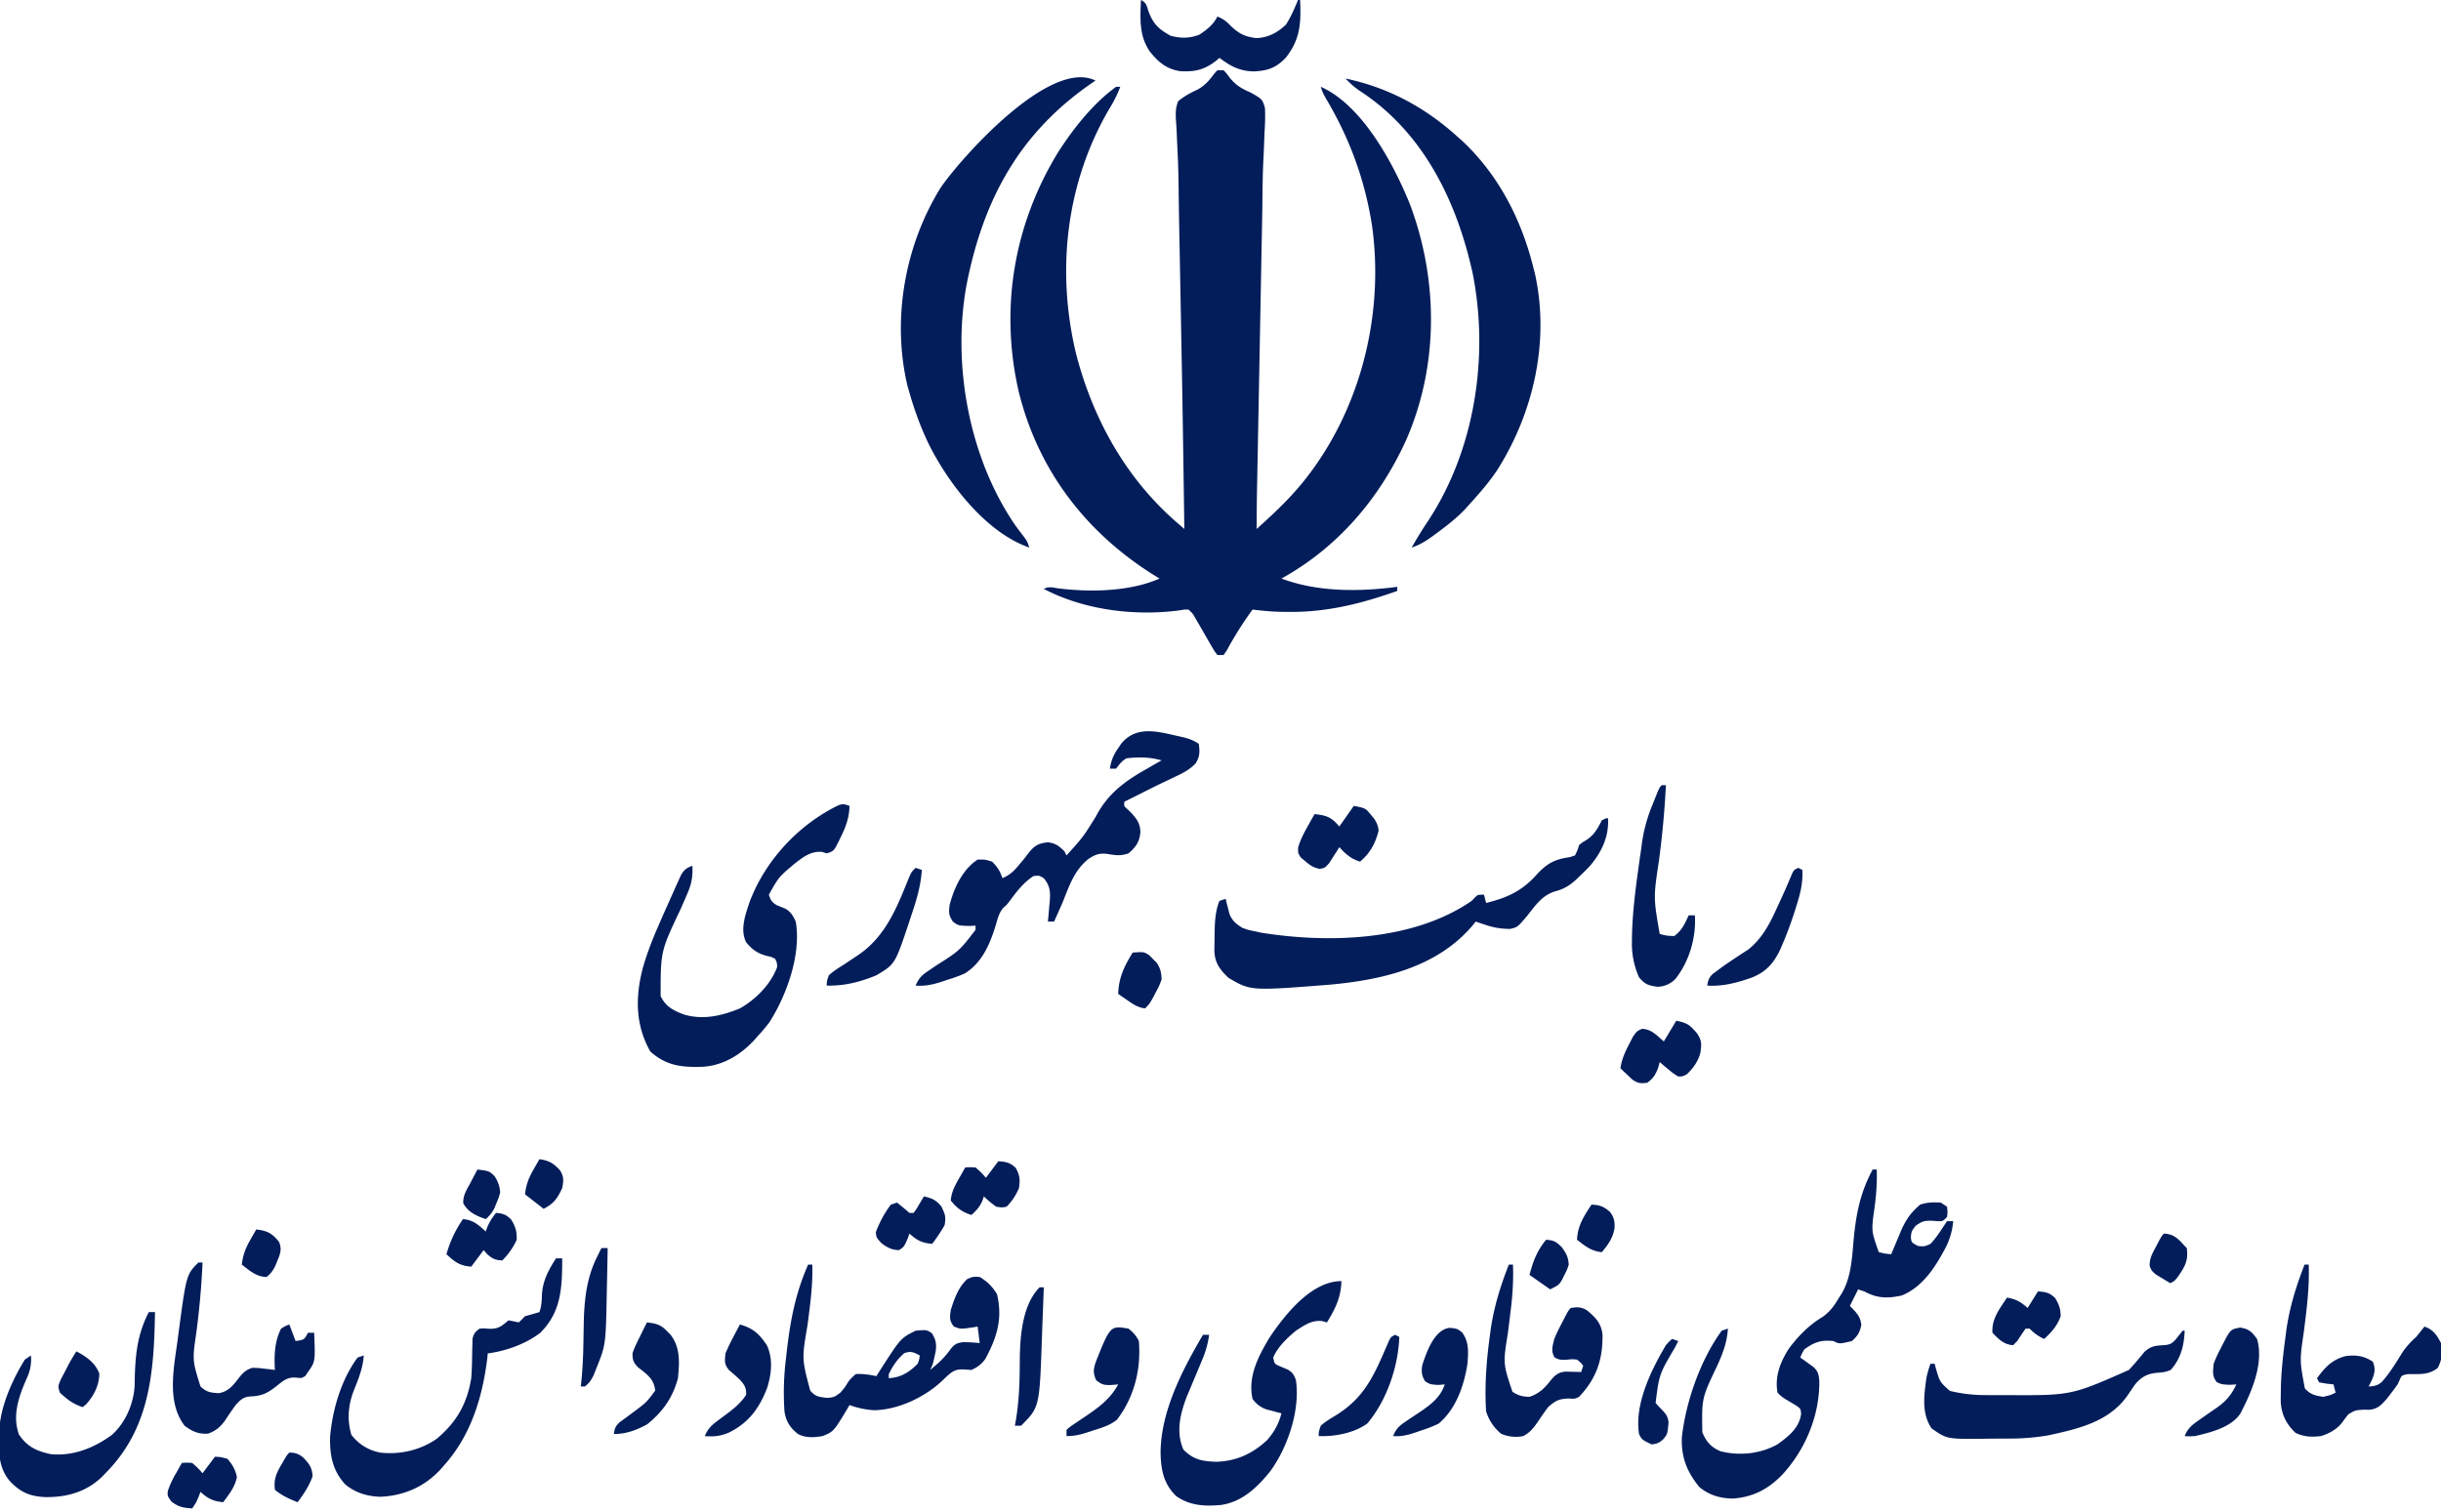 <svg width="113" height="70" fill="none" xmlns="http://www.w3.org/2000/svg"><g clip-path="url(#a)" fill="#031D5A"><path d="M56.357 3.253h.287c.134.144.134.144.28.341.294.365.558.51.983.696.524.3.524.3.649.697.022.383.008.756-.018 1.137l-.016.435c-.01.305-.024.611-.04.917-.021.452-.03.904-.036 1.357l-.002.224-.006.452c-.005.39-.012.781-.02 1.171l-.005.242-.01.49-.023 1.285-.046 2.419-.067 3.559-.005.265a930.016 930.016 0 00-.039 2.043l-.018.943-.008.434a88.8 88.8 0 00-.022 2.134c.866-.78 1.689-1.553 2.392-2.487l.116-.154c2.386-3.22 3.382-7.446 2.832-11.4-.327-2.11-1.024-4.01-2.108-5.848-.17-.3-.17-.3-.266-.586 1.915.845 3.364 3.552 4.121 5.42 1.328 3.523 1.347 7.499-.18 10.965-1.234 2.695-3.15 4.94-5.76 6.387 1.693.63 3.584.615 5.36.383v.19c-1.62.574-3.2.978-4.928.97h-.23c-.52 0-1.024-.043-1.54-.108a16.4 16.4 0 00-1.19 1.887l-.15.218h-.287c-.135-.173-.135-.173-.273-.412l-.151-.259-.156-.274a236.175 236.175 0 00-.446-.771c-.119-.208-.119-.208-.314-.389-.184-.003-.184-.003-.39.035-2.082.28-4.436-.008-6.308-.992.242-.12.39-.068.649-.026 1.492.185 3.314.16 4.71-.452l-.256-.158c-3.175-1.984-5.398-4.903-6.278-8.563-.858-3.82-.207-7.665 1.826-11 .711-1.113 1.626-2.274 2.698-3.051h.192a5.53 5.53 0 01-.476.967c-2.04 3.447-2.502 7.553-1.563 11.422.774 2.987 2.294 5.73 4.64 7.77l.208.18.157.136-.036-2.547-.003-.205c-.03-2.109-.066-4.218-.106-6.326l-.013-.702-.053-2.805a590.86 590.86 0 01-.006-.341l-.014-.673c-.01-.537-.02-1.074-.027-1.61l-.008-.608-.004-.294a40.586 40.586 0 00-.052-1.536c-.01-.208-.02-.416-.027-.625-.01-.237-.024-.474-.044-.711-.01-.314-.009-.53.106-.823.273-.226.54-.374.862-.522.372-.191.575-.438.822-.769l.134-.144z"/><path d="M62.289 3.636c1.982.42 3.664 1.325 5.166 2.679l.258.23c1.69 1.597 2.732 3.655 3.283 5.894l.067.264c.678 3.1-.069 6.404-1.746 9.054-.379.572-.826 1.083-1.287 1.59l-.187.21c-.398.425-.848.771-1.315 1.117l-.186.138c-.32.232-.613.418-.992.544.247-.44.508-.861.79-1.28 2.141-3.282 2.791-7.575 2.038-11.395-.728-3.346-2.29-6.57-5.238-8.477a3.795 3.795 0 01-.651-.568zM50.712 3.732c-.059.039-.117.079-.176.12-3.359 2.314-5.025 5.41-5.795 9.358-.673 3.692.126 8.009 2.263 11.12.131.179.265.356.4.53.15.209.15.209.246.496-2.023-.704-3.762-2.982-4.682-4.845-.356-.754-.64-1.53-.868-2.331l-.093-.323c-.725-3.075-.123-6.48 1.528-9.15.885-1.312 5.052-6.038 7.177-4.975zM86.688 54.156h.191c.02.603-.022 1.174-.102 1.77-.153 1.072-.153 1.072.198 2.057.293.07.293.07.574.096l.061-.15c.094-.225.19-.45.286-.675l.096-.235c.225-.523.46-.866.896-1.237.338-.112.603-.114.957-.095l.287.191c.03.24.03.24 0 .478-.191.192-.191.192-.402.194l-.25-.02c-.38-.008-.47 0-.795.227-.194.253-.194.253-.227.526.029.257.029.257.335.413.28.03.28.03.574-.096.222-.235.398-.494.574-.765l.191-.287h.287a3.3 3.3 0 01-.43 1.37l-.103.188c-.44.781-1.005 1.548-1.859 1.886-.661.14-1.127.131-1.722-.191l-.287-.096-.383.766.24.25c.186.227.238.319.293.617-.07.36-.164.514-.437.76-.58.14-.58.14-.861 0-.582-.058-.875.054-1.34.382-.115.197-.115.197-.191.383l.164.115.213.154.212.151c.219.19.263.349.291.635.032 1.602-.645 3.23-1.741 4.399-.651.658-1.348 1.014-2.273 1.076-.582-.01-1.085-.161-1.537-.532-.576-.708-.842-1.373-.812-2.292.183-1.657.859-3.596 1.847-4.95l.287-.096c-.044.656-.242 1.164-.514 1.758-.699 1.467-.699 1.467-.67 3.045.18.436.41.696.847.878.89.22 1.83.12 2.633-.322.514-.376.989-.738 1.091-1.393-.015-.248-.015-.248-.22-.4l-.237-.14c-.435-.261-.435-.261-.634-.46-.138-.745.131-1.428.53-2.046.436-.586.942-1.096 1.57-1.471.35-.257.53-.515.747-.884l.112-.173c.474-.79.489-1.723.576-2.62.107-1.073.285-1.98.771-2.948l.096-.191zM74.44 37.89c.045.842-.284 1.55-.819 2.187a11.16 11.16 0 01-.508.51l-.164.157c-.304.27-.552.423-.946.528-.62.181-.936.672-1.324 1.159-.432.504-.432.504-.762.582a3.409 3.409 0 01-1.176-.195l-.245-.081-.18-.063-.115.144c-1.654 1.976-4.193 2.555-6.656 2.78-3.647.286-3.647.286-4.674-.317-.392-.371-.63-.686-.654-1.233 0-.165.003-.33.008-.495v-.247c.008-.525.021-1.098.227-1.589l.287-.096.046.196.068.259.064.256c.141.319.295.441.588.629.279.103.279.103.58.162l.296.066c3.13.5 7.048.39 9.744-1.472l.162-.166c.125-.12.125-.12.412-.12l.096.382c.958-.238 1.641-.541 2.309-1.277.49-.54.837-.744 1.566-.845l.24-.079c.113-.23.113-.23.19-.478.153-.128.153-.128.324-.227.382-.25.521-.52.73-.921.19-.096.19-.096.286-.096zM39.325 37.316c-.011.555-.174.983-.419 1.477l-.088.182c-.222.434-.222.434-.545.541l-.21-.065c-.514-.057-.89.24-1.28.543-.732.616-.732.616-1.19 1.436.077.25.142.353.368.487l.4.162c.258.159.348.323.476.595.264 1.508-.416 3.402-1.217 4.661a7.52 7.52 0 01-.505.602l-.175.2c-.64.696-1.434 1.192-2.385 1.26-.972.033-1.696-.031-2.451-.707-.706-1.248-.698-2.568-.33-3.925.2-.685.46-1.342.748-1.995l.132-.303c.15-.34.302-.68.454-1.019l.15-.338.144-.316.129-.285c.152-.247.254-.32.522-.418.025.498-.037.838-.237 1.295l-.075.174c-.078.182-.158.364-.238.546-.922 1.946-.922 1.946-.92 4.021.229.484.608.678 1.088.853.886.261 1.747.058 2.583-.287.73-.408 1.434-1.122 1.722-1.914-.006-.202-.006-.202-.095-.383-.184-.092-.184-.092-.407-.137-.422-.123-.65-.283-.933-.628-.296-.593-.027-1.3.168-1.886.726-1.916 2.273-3.573 4.113-4.46.216-.065.216-.065.503.03zM54.377 34.05l.231.051c.353.08.58.14.887.344.05.372.052.588-.15.909-.277.285-.57.44-.926.604l-.408.197-.213.1c-.362.173-.72.354-1.078.535l-.388.194-.281.14c-.022.204-.022.204.146.348l.188.185c.257.287.389.478.407.867-.04.467-.2.687-.55.992-.358.12-.578.096-.95.03-.38-.054-.593.02-.908.232-.664.532-.89 1.264-1.204 2.035-.075.172-.15.343-.227.514l-.156.347h-.287l.031-.318.035-.418.021-.209c.035-.446.007-.713-.278-1.064-.219-.129-.219-.129-.478-.096-.462.301-.763.7-1.09 1.14-.154.2-.154.2-.304.327-.21.243-.27.533-.359.835-.273.87-.612 1.678-1.405 2.195-.28.13-.567.225-.861.317l-.227.076c-.415.135-.766.212-1.208.181.131-.311.263-.463.542-.651l.211-.145.221-.149c1.055-.67 1.055-.67 1.8-1.638v-.192l-.31.012c-.49-.016-.49-.016-.742-.203-.188-.304-.192-.382-.15-.76.203-.79.6-1.657 1.298-2.11.341-.006.341-.006.67.095.251.252.366.43.478.766.316-.136.497-.294.718-.556l.175-.206c.127-.154.249-.312.37-.47.26-.306.44-.38.836-.43.364.044.512.166.772.418l.095.191c.757-.836.757-.836 1.352-1.788.547-1.066 1.357-1.66 2.38-2.23l.413-.24.257-.143c-.527-.157-1.084-.16-1.627-.096-.226.136-.317.264-.478.479h-.287a2 2 0 01.365-.921l.145-.22c.655-.819 1.58-.614 2.486-.402zM37.412 58.557h.191c.03.946-.1 1.865-.22 2.8-.267 1.56-.267 1.56.124 3.037.245.28.383.287.76.335.318-.013.382-.043.646-.251.21-.25.21-.25.323-.439.107-.16.107-.16.376-.41.33-.021.635.026.957.095l.186-.294c.942-1.466.942-1.466 1.632-1.811.508-.043.508-.043.748.114.192.293.23.52.175.867-.123.577-.123.577-.253.837.36-.291.667-.563.933-.945.192-.239.272-.293.58-.341.265 0 .52.013.783.042l-.095-.765-.175.03c-.619.093-.619.093-.932-.036-.206-.279-.187-.416-.137-.76.164-.524.352-1.058.765-1.435.27-.114.27-.114.574-.096.345.205.6.455.802.802.268 1.126 0 1.988-.544 2.999-.19.255-.353.372-.64.505l-.365-.024c-.364-.015-.51.08-.778.323l-.194.186c-.81.77-2.035 1.359-3.166 1.38a4.035 4.035 0 01-1.143-.239l-.126.217c-.61 1.01-.61 1.01-1.118 1.219-.398.066-.772.095-1.139-.095-.375-.297-.554-.582-.627-1.048a12.74 12.74 0 01.068-2.433l.041-.368c.165-1.422.405-2.685.988-3.998zm4.449 4.102c-.322.274-.53.593-.718.97v.19c.555-.027.957-.28 1.34-.67.073-.2.073-.2.096-.382-.282-.152-.41-.215-.718-.108zM62.098 59.323c-.025.762-.275 1.267-.67 1.913l-.21-.06c-.478-.064-.834.19-1.225.443-.414.346-.837.74-1.053 1.244.063.293.063.293.266.385l.413.174c.228.138.285.244.374.493.2 1.383-.377 3.092-1.183 4.205-.59.737-1.286 1.412-2.26 1.566-.764.072-1.464.045-2.107-.413-.58-.565-.702-1.222-.717-2.003.013-1.931 1.006-3.826 1.961-5.46h.287a4.405 4.405 0 01-.328 1.172l-.14.339a242.804 242.804 0 00-.434 1.037l-.13.306c-.307.802-.516 1.647-.158 2.463.466.466.866.538 1.507.562.929-.025 1.684-.366 2.362-.999.337-.38.537-.75.67-1.244-.065-.016-.13-.032-.196-.05l-.259-.07-.255-.067a1.293 1.293 0 01-.63-.483c-.225-1.031.261-1.953.772-2.816.714-1.07 1.947-2.637 3.343-2.637zM101.04 61.619h.095c-.032.7-.172 1.275-.64 1.812-.232.107-.386.12-.64.138-.453.04-.723.19-1.016.538-.11.156-.217.314-.323.472-.852 1.25-2.266 1.573-3.67 1.881a10.39 10.39 0 01-1.76.154l-.215.001-.449.002c-.226.001-.452.004-.679.007-1.615.012-1.615.012-2.323-.478-.476-.706-.349-1.522-.245-2.326.05-.235.11-.444.191-.67h.192l.06.22c.18.62.18.62.645 1.036a6.812 6.812 0 001.608.195l.195.001.625.001h.216c2.98.014 2.98.014 5.645-1.166.248-.27.484-.543.712-.83.305-.278.509-.296.914-.318.241-.022.343-.054.509-.23.12-.145.236-.292.353-.44zM25.739 58.27h.287c-.003 1.307-.023 2.447-1 3.433-.672.53-1.605.857-2.445.968l-.025.236c-.22 1.799-.757 3.555-1.984 4.931l-.179.206c-.745.805-1.687 1.213-2.775 1.265-.605-.015-1.152-.178-1.625-.563-.596-.633-.736-1.377-.711-2.224.11-1.255.514-2.631 1.271-3.66l.287-.095c-.04.588-.244 1.084-.463 1.628-.258.666-.316 1.353-.11 2.044.333.438.796.722 1.339.825.91.103 1.867-.113 2.619-.646.916-.771 1.398-1.62 1.59-2.798.034-.437.04-.874.046-1.312l.008-.26.004-.234c.047-.25.125-.338.325-.49.2-.015.2-.015.419.005.438.019.588-.102.92-.388.161.026.321.058.48.095.097-.093.192-.19.286-.287l.347-.096.323-.095c.098-.293.105-.507.114-.814.046-.658.3-1.126.652-1.674zM106.685 58.557h.191c.039 1.054-.095 2.077-.226 3.12-.195 1.32-.195 1.32.047 2.615.259.284.473.331.849.389.321-.072.321-.072.574-.192l-.095-.382-.329-.036-.341-.06-.096-.191c.373-.505.695-.857 1.313-1.022.479-.068.862-.017 1.271.256.132.33.093.528-.042.843l-.15.305c.251-.007.423-.047.615-.214.371-.418.654-.889.948-1.363.184-.277.393-.494.638-.719.13-.158.258-.317.383-.478.407.145.572.386.765.765.077.435.055.755-.149 1.148-.413.339-.872.287-1.382.287-.293.062-.293.062-.38.266l-.098.213c-.104.148-.212.293-.323.436l-.17.222c-.25.286-.419.475-.807.515l-.267-.001c-.389.02-.389.02-.714.213a7.043 7.043 0 00-.27.358c-.253.337-.597.518-.989.649-.438.05-.774.04-1.179-.144-.419-.39-.652-.845-.69-1.421-.002-.154-.001-.308.003-.462l.003-.257c.021-.775.11-1.54.212-2.309l.045-.345c.152-1.045.455-2.023.84-3.004zM6.889 60.758h.287c-.05 2.777-.224 5.383-2.296 7.463l-.164.17c-.738.706-1.646.952-2.643.932-.72-.038-1.145-.234-1.63-.755-.591-.696-.512-1.645-.466-2.503.105-1.081.61-2.189 1.171-3.106l.287-.192c.025.442-.042.73-.227 1.13-.35.803-.643 1.67-.329 2.53.373.565.832.775 1.477.909 1.03.102 2.002-.29 2.824-.891.634-.573 1.003-1.432 1.053-2.28l.003-.238c.027-1.172.11-2.113.653-3.17zM69.847 58.557h.192c.025.675-.01 1.332-.09 2.001l-.028.228c-.037.313-.076.626-.116.938-.227 1.413-.227 1.413.21 2.724.277.177.46.226.79.233.47-.157.717-.422 1.014-.802.197-.23.354-.341.658-.365l.259.007.261.005.2.007c.03-.095.062-.19.095-.287-.117-.153-.117-.153-.287-.288-.21-.023-.21-.023-.43 0-.255.02-.385.027-.608-.101-.18-.303-.095-.52-.015-.855.097-.244.212-.474.335-.706l.093-.182c.225-.434.225-.434.338-.547.297-.05.495-.05.754.114.397.33.65.587.713 1.115.014 1.163-.278 2.03-1.084 2.885-.192.096-.192.096-.503.078-.45.022-.594.104-.933.4-.178.24-.345.485-.512.732-.189.27-.344.45-.636.608a1.72 1.72 0 01-1.028-.108 2.163 2.163 0 01-.694-1.04c-.072-1.16.012-2.295.167-3.445l.046-.345c.151-1.045.455-2.023.84-3.004zM9.185 58.462h.192a37.308 37.308 0 01-.286 3.227c-.189 1.3-.189 1.3.19 2.513.288.264.452.286.843.311.48-.077.704-.41.989-.777.185-.212.294-.308.56-.395.268.002.268.002.55.036l.286.032.217.028-.01-.176c-.02-.6.016-1.194.297-1.738.201-.122.201-.122.382-.191l.287.765c.402-.055.402-.055.575-.382h.287c.053 1.338.053 1.338-.287 1.818l-.12.179c-.168.108-.168.108-.455.078-.396-.024-.594.167-.896.406-.425.334-.684.449-1.216.469-.32.028-.448.167-.662.398-.174.241-.341.485-.503.733-.22.296-.428.47-.777.59-.444.03-.73-.103-1.082-.366-.881-1.142-.461-2.84-.298-4.166.376-2.831.376-2.831.937-3.392zM52.816 0c.266.133.266.273.36.55.22.576.475.808 1.016 1.106.478.126.864.123 1.321-.047.348-.224.656-.469.844-.844.264.108.407.217.61.425.377.368.67.515 1.196.574.55-.023.985-.255 1.375-.634.224-.36.39-.738.55-1.13h.096c.05 1.055.013 1.816-.658 2.667-.443.471-.828.605-1.471.64-.66-.011-1.085-.235-1.603-.628l-.144.126c-.551.427-.978.528-1.672.491-.627-.093-1.023-.422-1.41-.914-.506-.744-.44-1.522-.41-2.382zM76.928 36.359h.191a41.765 41.765 0 01-.32 3.478c-.259 1.725-.259 1.725.033 3.411.316.082.316.082.67.096.35-.243.496-.575.67-.957h.287c.07 1.018-.26 2.138-.897 2.94a1.18 1.18 0 01-.832.367c-.428-.061-.575-.108-.855-.437a3.82 3.82 0 01-.329-1.674l.002-.239c.03-1.344.235-2.689.423-4.019l.043-.318a7.222 7.222 0 01.49-1.757l.09-.23c.221-.549.221-.549.334-.661zM67.109 61.487c.346.036.346.036.574.21.33.445.29.922.25 1.453-.16 1.015-.53 2.102-1.339 2.775a5.94 5.94 0 01-.813.317l-.216.076c-.369.126-.681.214-1.076.18.132-.314.266-.463.55-.65l.213-.146.444-.294c.519-.352.98-.685 1.185-1.301l-.31.024c-.36-.024-.36-.024-.599-.168-.165-.275-.182-.451-.126-.766.202-.615.557-1.631 1.263-1.71zM52.242 61.523c.22.179.352.321.478.574.11 1.298-.21 2.597-1.013 3.644-.332.265-.69.369-1.092.495l-.233.077c-.363.118-.622.186-1.01.186v-.287c.141-.13.141-.13.339-.263l.215-.147.229-.152c.652-.439 1.225-.836 1.609-1.543l-.36.03c-.32-.002-.389-.017-.657-.222-.15-.325-.135-.498-.026-.837.678-1.695.678-1.695 1.521-1.555zM103.707 61.475c.409.066.534.194.777.527.308 1.058-.188 2.31-.67 3.253l-.101.2c-.431.646-1.377.874-2.099 1.044-.29.015-.29.015-.479 0 .144-.373.358-.529.682-.754l.285-.202c.167-.116.335-.232.503-.346.449-.316.684-.594.922-1.09l-.311.018c-.358-.018-.358-.018-.592-.12-.228-.284-.178-.498-.149-.855.096-.247.192-.463.317-.694l.089-.177c.376-.725.376-.725.826-.804zM77.598 47.267c.52.104.62.191.956.574.237.354.216.508.16.916-.11.397-.335.72-.638.997-.182.09-.182.09-.383.096-.225-.137-.225-.137-.454-.329l-.232-.19c-.058-.05-.115-.1-.175-.15l-.072.263c-.126.328-.221.484-.502.693-.305.041-.436.03-.692-.146l-.199-.189-.202-.188-.15-.147c.06-.42.21-.749.406-1.124l.169-.333c.19-.265.19-.265.425-.368.441.013.679.308 1.008.581l.575-.956zM62.671 37.316c.542.108.542.108.79.412l.145.173c.13.198.188.327.213.563-.148.592-.394 1.046-.86 1.435-.425-.133-.658-.345-.958-.67l-.13.21-.175.269-.171.269c-.193.21-.193.21-.43.258-.292-.059-.435-.154-.66-.348l-.206-.168c-.141-.203-.141-.203-.136-.472.104-.351.252-.643.431-.962l.186-.334.143-.252c.556.056.782.14 1.148.574l.67-.957zM34.254 61.332c.608.17.896.44 1.244.957.296.627.218 1.33.017 1.975-.36.945-.867 1.634-1.787 2.08-.387.16-.686.19-1.1.155.138-.339.311-.502.603-.718l.234-.175.215-.16c.341-.258.63-.497.861-.86.009-.351-.081-.463-.317-.724a16.254 16.254 0 00-.478-.42c-.225-.274-.196-.42-.162-.77.104-.247.209-.472.335-.706l.097-.186c.078-.15.158-.3.238-.448zM29.948 61.236c.416.045.644.102.933.407l.166.169c.454.594.409 1.294.337 2.008-.239.9-.705 1.557-1.424 2.134-.501.271-.97.449-1.543.449.035-.259.077-.365.27-.546l.22-.16.236-.174.231-.172c.555-.416.555-.416.957-.957-.05-.448-.248-.64-.58-.915l-.207-.156c-.222-.227-.26-.333-.265-.651.085-.262.204-.503.329-.748.032-.066.064-.133.098-.2.08-.164.16-.326.242-.488zM42.387 40.186l.287.096c-.049.762-.258 1.432-.502 2.153l-.111.34c-.63 1.875-.63 1.875-1.492 2.387-.76.314-1.475.494-2.297.478.004-.207.004-.207.096-.478.219-.2.467-.351.718-.509l.422-.282.205-.137c1.283-.861 1.808-2.21 2.368-3.602.114-.254.114-.254.306-.446zM83.243 40.186l.192.096c.03.568-.077 1.032-.246 1.573l-.077.252c-.173.547-.366 1.08-.592 1.608l-.078.184c-.301.671-.663 1.097-1.349 1.37-.697.242-1.319.413-2.06.371.036-.243.074-.36.25-.536l.205-.152.233-.174a24 24 0 01.583-.398l.163-.11.469-.304c.637-.512.983-1.174 1.314-1.908l.107-.23c.143-.309.284-.618.417-.93l.1-.237c.03-.07.06-.14.09-.214.088-.165.088-.165.28-.26zM22.964 56.165c.322.027.456.074.694.3.208.341.27.542.263.944a3.231 3.231 0 01-.67.957c-.324-.017-.456-.076-.7-.293l-.161-.186-.574.766c-.539-.039-.766-.22-1.148-.574a5.295 5.295 0 01.765-1.627c.482.043.706.26 1.052.574l.078-.215c.108-.25.23-.436.4-.646zM42.77 55.4c.375.085.545.159.8.454.178.355.233.496.156.885a8.239 8.239 0 01-.574.861c-.466-.043-.707-.163-1.052-.478l-.078.221c-.173.393-.173.393-.4.544-.328 0-.543-.119-.802-.305-.251-.269-.251-.269-.275-.526.172-.457.398-.883.694-1.274l.287-.095c.195.155.386.314.574.478h.191c.13-.171.13-.171.251-.383l.13-.215.098-.167zM46.214 53.773c.356.024.532.058.802.3.2.352.21.543.155.944-.142.329-.32.606-.574.861-.215.042-.215.042-.478 0a4.68 4.68 0 01-.574-.478l-.072.215c-.129.282-.274.44-.502.646-.424-.133-.682-.321-.957-.67.03-.396.195-.693.388-1.035l.16-.282.121-.214c.223-.015.223-.015.479 0 .269.24.269.24.478.478l.574-.765zM94.342 59.801c.36.024.53.054.796.305.181.303.25.49.257.843-.165.45-.415.73-.766 1.053a2.07 2.07 0 01-.67-.479h-.19c-.132.19-.26.38-.384.574l-.19.192c-.413-.015-.689-.287-.958-.574-.05-.634.333-1.115.67-1.627.42.067.636.194.957.478l.478-.765zM9.95 67.456c.264.011.264.011.575.095.243.276.362.485.442.843-.09.462-.356.794-.634 1.166-.466-.043-.707-.163-1.052-.478l-.084.221c-.108.258-.108.258-.299.545-.407-.024-.627-.064-.957-.311-.191-.264-.191-.264-.174-.484a3.91 3.91 0 01.372-.814l.158-.283.123-.213c.222-.015.222-.015.478 0 .27.239.27.239.478.478l.575-.766zM27.843 57.792h.288a367.442 367.442 0 01-.04 1.988c-.046 2.493-.046 2.493-.48 3.573l-.12.306c-.116.237-.205.383-.413.543h-.191l.02-.177c.054-.535.084-1.066.096-1.604 0-.064.002-.128.004-.194l.014-.795c.015-1.105.104-2.184.601-3.192l.127-.262.095-.186zM48.128 59.61h.191c-.02.592-.042 1.184-.066 1.776l-.021.603c-.11 3.176-.11 3.176-.965 4.031h-.287l.04-.218c.158-.918.185-1.825.188-2.754.005-1.083.095-2.613.92-3.438zM64.585 61.81l.192.096c-.045 1.379-.586 2.958-1.484 4.013-.608.443-1.511.61-2.248.58.004-.21.004-.21.096-.479.211-.19.45-.331.693-.478 1.225-.755 1.706-1.692 2.26-2.985l.11-.25.097-.227c.093-.174.093-.174.284-.27zM52.433 44.11c.517-.037.517-.037.774.126l.165.172.17.168c.18.269.218.454.231.777-.11.3-.11.3-.27.598-.051.1-.103.198-.157.3-.147.25-.147.25-.338.442-.335-.034-.566-.201-.838-.39l-.231-.158-.175-.122c.025-.762.275-1.268.67-1.914zM77.406 62.002l.287.095-.157.305c-.725 1.23-.725 1.23-.895 2.566.095.106.193.21.293.31.189.204.275.306.308.584-.05.551-.05.551-.261.8-.186.154-.29.205-.531.22-.444-.217-.444-.217-.575-.479-.216-1.38.557-2.954 1.244-4.114.164-.18.164-.18.287-.287z"/><path d="M3.54 62.576c.466.253.862.52 1.058 1.028-.01.552-.243 1.007-.604 1.418l-.167.137c-.442-.143-.717-.357-1.053-.67-.095-.287-.095-.287.035-.598.061-.12.124-.24.187-.358l.093-.183a7.93 7.93 0 01.45-.774zM71.57 57.409c.368.021.475.092.742.359.209.302.28.433.31.79-.081.248-.081.248-.209.495l-.123.25c-.146.211-.146.211-.529.402l-.956-.67c.17-.65.344-1.102.765-1.626zM100.178 57.122c.463.026.656.24.957.574l.096.096c.085.584-.096.881-.43 1.356-.144.175-.144.175-.336.27a132.241 132.241 0 01-.663-.402c-.198-.172-.198-.172-.29-.393-.005-.346.11-.551.272-.855l.16-.307c.139-.243.139-.243.234-.34zM13.396 67.264c.27 0 .431.058.64.228.278.288.406.455.436.86-.158.46-.406.82-.694 1.209-.392-.153-.726-.302-1.052-.575-.058-.46.051-.735.28-1.13l.159-.277c.135-.22.135-.22.23-.315zM73.675 55.782c.39.019.552.078.855.335.19.258.228.441.21.76-.08.463-.29.748-.587 1.106-.48-.044-.78-.286-1.148-.574.028-.652.316-1.09.67-1.627zM11.864 56.93c.512.065.722.168 1.053.575.136.338.065.537-.072.867l-.1.248c-.113.22-.21.358-.402.511-.469 0-.796-.298-1.149-.574.052-.44.17-.753.389-1.136l.159-.28.122-.21zM24.973 53.677c.438.065.645.183.94.504.2.295.178.493.113.836-.219.472-.388.72-.862.957l-.86-.67c.05-.44.168-.753.388-1.136l.159-.28c.04-.07.08-.14.122-.21zM22.103 54.156c.546.069.546.069.795.31.166.271.224.43.257.742-.064.246-.064.246-.167.49l-.1.247a1.602 1.602 0 01-.403.507c-.415-.142-.83-.326-1.038-.735-.022-.35.153-.616.315-.915l.098-.189c.08-.153.161-.305.243-.457z"/></g><defs><clipPath id="a"><path fill="#fff" d="M0 0H113V69.848H0z"/></clipPath></defs></svg>
